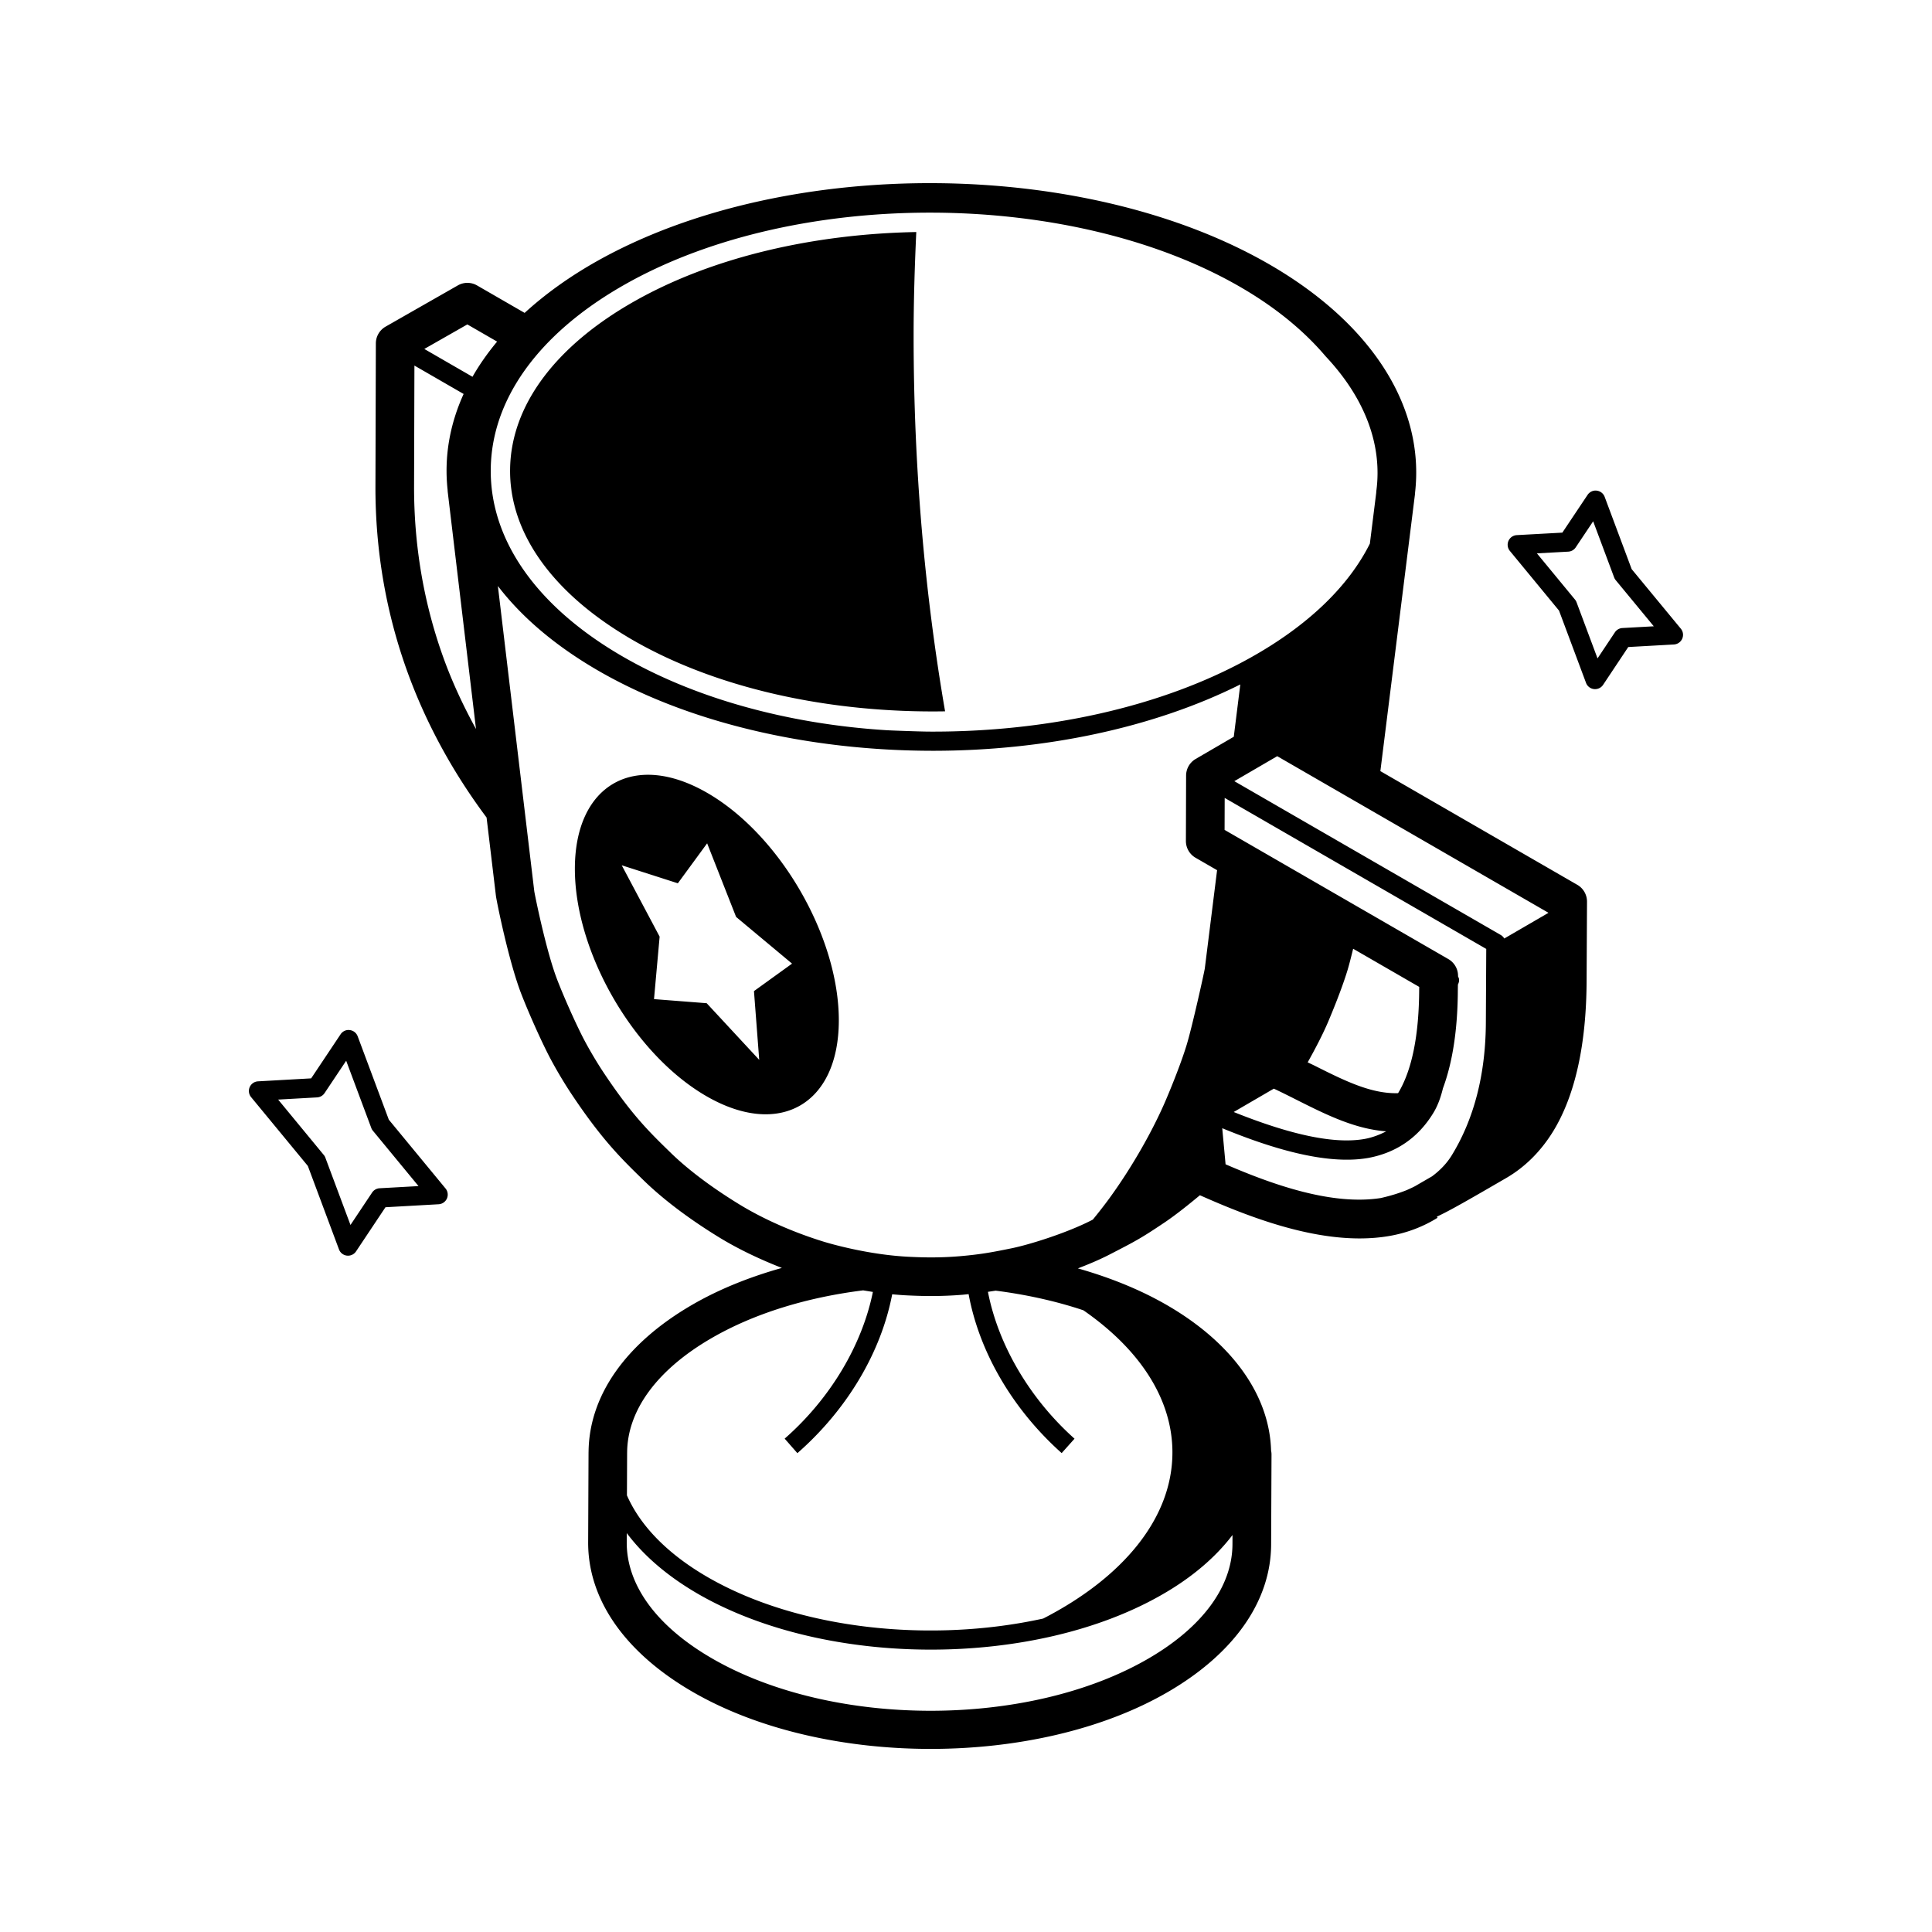 <svg xmlns="http://www.w3.org/2000/svg" width="1600" height="1600" viewBox="0 0 1200 1200"><path d="M979.71 549.59l-122.34-70.633 21.469-171.78.098-1.297c5.902-52.176-25.668-102.94-86.891-139.54-114.46-68.398-303.28-70.32-420.96-4.297-17.387 9.758-32.461 20.629-45.227 32.305l-29.543-17.051c-3.707-2.137-8.242-2.148-11.953-.023l-44.867 25.609c-3.731 2.137-6.035 6.098-6.047 10.391l-.254 88.633c-.109 39.215 6.348 77.426 19.199 113.55 11.484 32.305 28.176 63.266 49.609 92.027.07.098.145.18.215.266l5.809 48.684c.336 2.82 7.945 41.016 15.961 61.441 4.441 11.328 10.906 25.883 16.105 36.227 3.84 7.644 9.695 17.652 14.914 25.488 18.961 28.465 31.055 40.211 45.059 53.82 8.269 8.039 23.027 20.652 46.355 34.992 11.52 7.078 25.055 13.598 39.227 19.129-20.23 5.676-39.203 13.297-55.945 23.027-40.992 23.82-63.719 56.113-64.129 91.02a13.48 13.48 0 0 0-.023.695l-.238 55.738c-.098 35.652 23.027 68.664 65.113 92.965 40.766 23.531 94.211 35.305 147.61 35.305 53.438 0 106.82-11.785 147.38-35.363 41.242-23.977 64.008-56.543 64.105-91.691l.238-55.715v-.012a11.5 11.5 0 0 0-.266-2.508c-.961-34.391-24.121-66.938-64.801-90.434-16.57-9.562-35.281-17.09-55.199-22.738 6.852-2.617 13.668-5.508 19.703-8.617 16.043-8.269 19.391-9.996 33.973-19.789 6.984-4.691 15.012-11.113 22.117-17.027 29.113 12.949 65.281 26.82 99.168 26.82 6.527 0 12.984-.516 19.273-1.656 10.523-1.922 20.328-5.676 29.16-11.172l-.445-.695c7.981-3.637 20.891-11.113 43.043-23.965 11.652-6.769 21.457-16.5 29.137-28.922 13.715-22.344 20.734-53.988 20.844-94.02l.254-48.73a12.04 12.04 0 0 0-6.016-10.465zm-18.035 17.445l-27.348 15.887a6.03 6.03 0 0 0-2.172-2.184l-165.49-95.543 26.641-15.516 168.37 97.211zm-121.21 22.25l41.039 23.699-.023 1.211c-.086 28.801-4.477 50.578-13.105 64.789-16.547.516-32.977-7.598-51.672-16.992-1.453-.73-3.012-1.43-4.477-2.16 4.813-8.594 9.289-17.16 12.707-25.176 2.387-5.641 8.352-20.004 11.953-31.789.949-3.07 2.234-8.074 3.578-13.582zm-49.262 86.891c5.027 2.363 9.926 4.824 14.723 7.246 18.301 9.191 35.832 17.844 55.078 19.273-4.078 2.09-8.41 3.793-13.246 4.691-18.457 3.336-45.254-2.172-81.48-16.703zm-29.977 46.992l-2.074-22.414c28.703 11.785 64.031 23.207 90.781 18.445 17.398-3.254 30.949-12.602 40.246-27.781 2.785-4.512 4.68-9.742 6.059-15.445 6.059-16.355 9.191-36.973 9.254-61.559l.047-2.902c.504-.973.805-2.039.719-3.168-.059-.684-.359-1.297-.637-1.906v-.121a12.04 12.04 0 0 0-6-10.598L760.61 515.46l.063-19.859 162.46 93.793-.238 45.254c-.086 32.281-7.234 60.215-21.227 83.004-3.035 4.922-7.152 9.238-12.215 12.996l-8.687 5.027c-.18.109-.371.203-.551.324-2.027 1.262-4.246 2.172-6.422 3.18-4.883 1.957-10.297 3.613-16.188 4.945-30.043 4.699-66.438-7.996-96.379-20.957zm-372.24-546.96c107.51-60.336 280.03-58.586 384.56 3.91 20.508 12.266 37.105 26.184 49.812 41.184 24.059 25.57 35.328 54.492 31.535 83.426-.059.445-.086.887-.098 1.332l-3.949 31.609c-13.223 26.449-38.258 50.688-73.703 70.57-55.727 31.273-128.12 46.57-200.3 46.176-5.102-.023-22.402-.648-25.957-.852-61.488-3.805-121.01-19.992-167.41-47.723-51.312-30.684-79.246-71.398-78.66-114.68.336-24.602 9.852-48.191 27.527-69.48 13.949-16.801 32.969-32.184 56.645-45.469zm-98.711 25.297l18.492 10.668c-5.891 7.066-11.016 14.363-15.289 21.852l-29.93-17.281zm-15.266 205.89c-11.93-33.527-17.914-69-17.82-105.46l.215-74.879 30.562 17.641c-8.676 19.078-12.168 39.168-9.949 59.578a19.2 19.2 0 0 0 .07 1.141v.047l17.566 147.34c-8.094-14.746-15.125-29.875-20.645-45.406zm141.77 308.79c-13.559-13.176-24.277-23.578-41.82-49.922-4.656-6.984-10.055-16.211-13.441-22.957-4.894-9.742-11.004-23.496-15.203-34.211-7.055-18-14.102-53.219-14.461-55.5l-22.609-189.62c14.172 18.539 33.91 35.629 58.824 50.52 57.695 34.488 134.58 51.828 211.45 51.828 68.148 0 136.11-13.812 190.86-41.207l-4.055 32.496-23.652 13.777c-3.684 2.148-5.953 6.07-5.965 10.332l-.121 40.621a12.02 12.02 0 0 0 6 10.43l13.367 7.715-7.621 60.996c-.254 2.004-7.848 36.312-11.281 47.531-3.18 10.391-8.519 23.902-12.77 33.898-8.363 19.656-21.551 42.637-35.281 61.453-3.457 4.727-6.863 9.035-10.223 13.152-.215.109-.383.191-.602.313-15.457 7.969-38.902 15.289-49.934 17.52-11.184 2.269-18.562 3.758-32.34 4.922-13.715 1.152-24.781.648-30.742.371-26.137-1.176-50.855-8.578-53.578-9.422-19.02-5.867-37.715-14.148-52.621-23.316-21.449-13.164-34.77-24.516-42.184-31.715zm348.75 237.25l-.023 5.676c-.07 26.293-18.602 51.516-52.164 71.027-74.473 43.273-196.01 43.273-270.95.012-34.32-19.812-53.184-45.434-53.113-72.098l.023-5.809c10.465 13.969 25.297 26.797 44.316 37.789 39.949 23.051 92.305 34.586 144.61 34.586 52.344-.012 104.64-11.543 144.37-34.645 18.352-10.633 32.656-23.039 42.926-36.539zm-37.32-51.289c0 41.102-31.078 77.891-80.258 103.16-69.816 15.371-151.96 6.875-208.33-25.668-24.926-14.387-41.93-31.922-50.219-50.844l.109-26.23h.012c-.023-26.398 18.504-51.719 52.199-71.293 26.82-15.59 59.746-25.488 94.391-29.809l6.047.984c-6.613 32.699-26.195 66.047-54.793 91.117l7.906 9.023c31.285-27.434 52.055-63 58.883-98.688 3.266.313 6.574.574 9.91.719 3.359.156 8.231.371 14.258.371a239.71 239.71 0 0 0 19.559-.793l3.742-.383c6.539 35.543 26.914 71.137 57.793 98.734l7.992-8.941c-28.234-25.234-47.449-58.645-53.785-91.223l4.813-.73c18.887 2.426 37.297 6.445 54.469 12.191 34.523 23.918 55.305 54.672 55.305 88.297zM439.3 492.48c-45.289-26.148-82.094-5.172-82.234 46.859s36.422 115.37 81.707 141.52c45.277 26.148 82.094 5.172 82.234-46.859S484.589 518.63 439.3 492.48zm29.004 123.11l3.266 42.707-32.629-35.184-32.723-2.543 3.492-38.82-23.543-44.305 34.859 11.184 18.191-24.828 17.988 45.719 34.754 29.004zM241.5 695.45l-19.344-51.793a6 6 0 0 0-4.934-3.863c-2.258-.312-4.43.758-5.687 2.629l-18.266 27.371-33.012 1.848c-2.258.121-4.246 1.512-5.16 3.574-.91 2.074-.574 4.477.863 6.227l35.242 42.742 19.344 51.84c.781 2.113 2.688 3.602 4.934 3.863a6.81 6.81 0 0 0 .684.035c1.992 0 3.875-.984 4.992-2.676l18.266-27.406 33.012-1.859c2.269-.121 4.246-1.512 5.16-3.574.898-2.074.574-4.488-.863-6.227zm-5.723 42.598a6.01 6.01 0 0 0-4.656 2.664l-13.43 20.137-15.602-41.785a5.51 5.51 0 0 0-.996-1.715l-28.332-34.379 24.168-1.356a6.03 6.03 0 0 0 4.656-2.652l13.43-20.113 15.602 41.762a5.51 5.51 0 0 0 .996 1.715l28.332 34.379zM1044 390.5l-30.539-36.996-16.777-44.902a5.99 5.99 0 0 0-4.934-3.852c-2.207-.301-4.43.77-5.676 2.629l-15.672 23.449-28.297 1.547a6.02 6.02 0 0 0-5.172 3.574 6.03 6.03 0 0 0 .863 6.227l30.539 37.066 16.777 44.902a5.97 5.97 0 0 0 4.934 3.852 6.81 6.81 0 0 0 .684.035c1.992 0 3.875-.984 4.992-2.676l15.625-23.473 28.344-1.586c2.258-.121 4.246-1.512 5.16-3.574.926-2.07.59-4.469-.852-6.223zm-36.301-.418a6.01 6.01 0 0 0-4.656 2.664l-10.789 16.199-13.02-34.848a5.89 5.89 0 0 0-.996-1.715l-23.629-28.68 19.441-1.066c1.883-.098 3.613-1.078 4.656-2.652l10.836-16.199 13.031 34.871a5.91 5.91 0 0 0 .996 1.715l23.629 28.633zM389.63 395.55c53.676 32.09 125.86 47.461 197.38 46.273-12.625-73.223-19.547-151.6-19.547-233.2 0-21.781.672-43.223 1.656-64.5-63.059 1.176-125.53 15.203-174.24 42.539-49.789 27.938-77.496 65.102-78.047 104.65-.543 38.832 25.316 75.84 72.801 104.23z"/></svg>